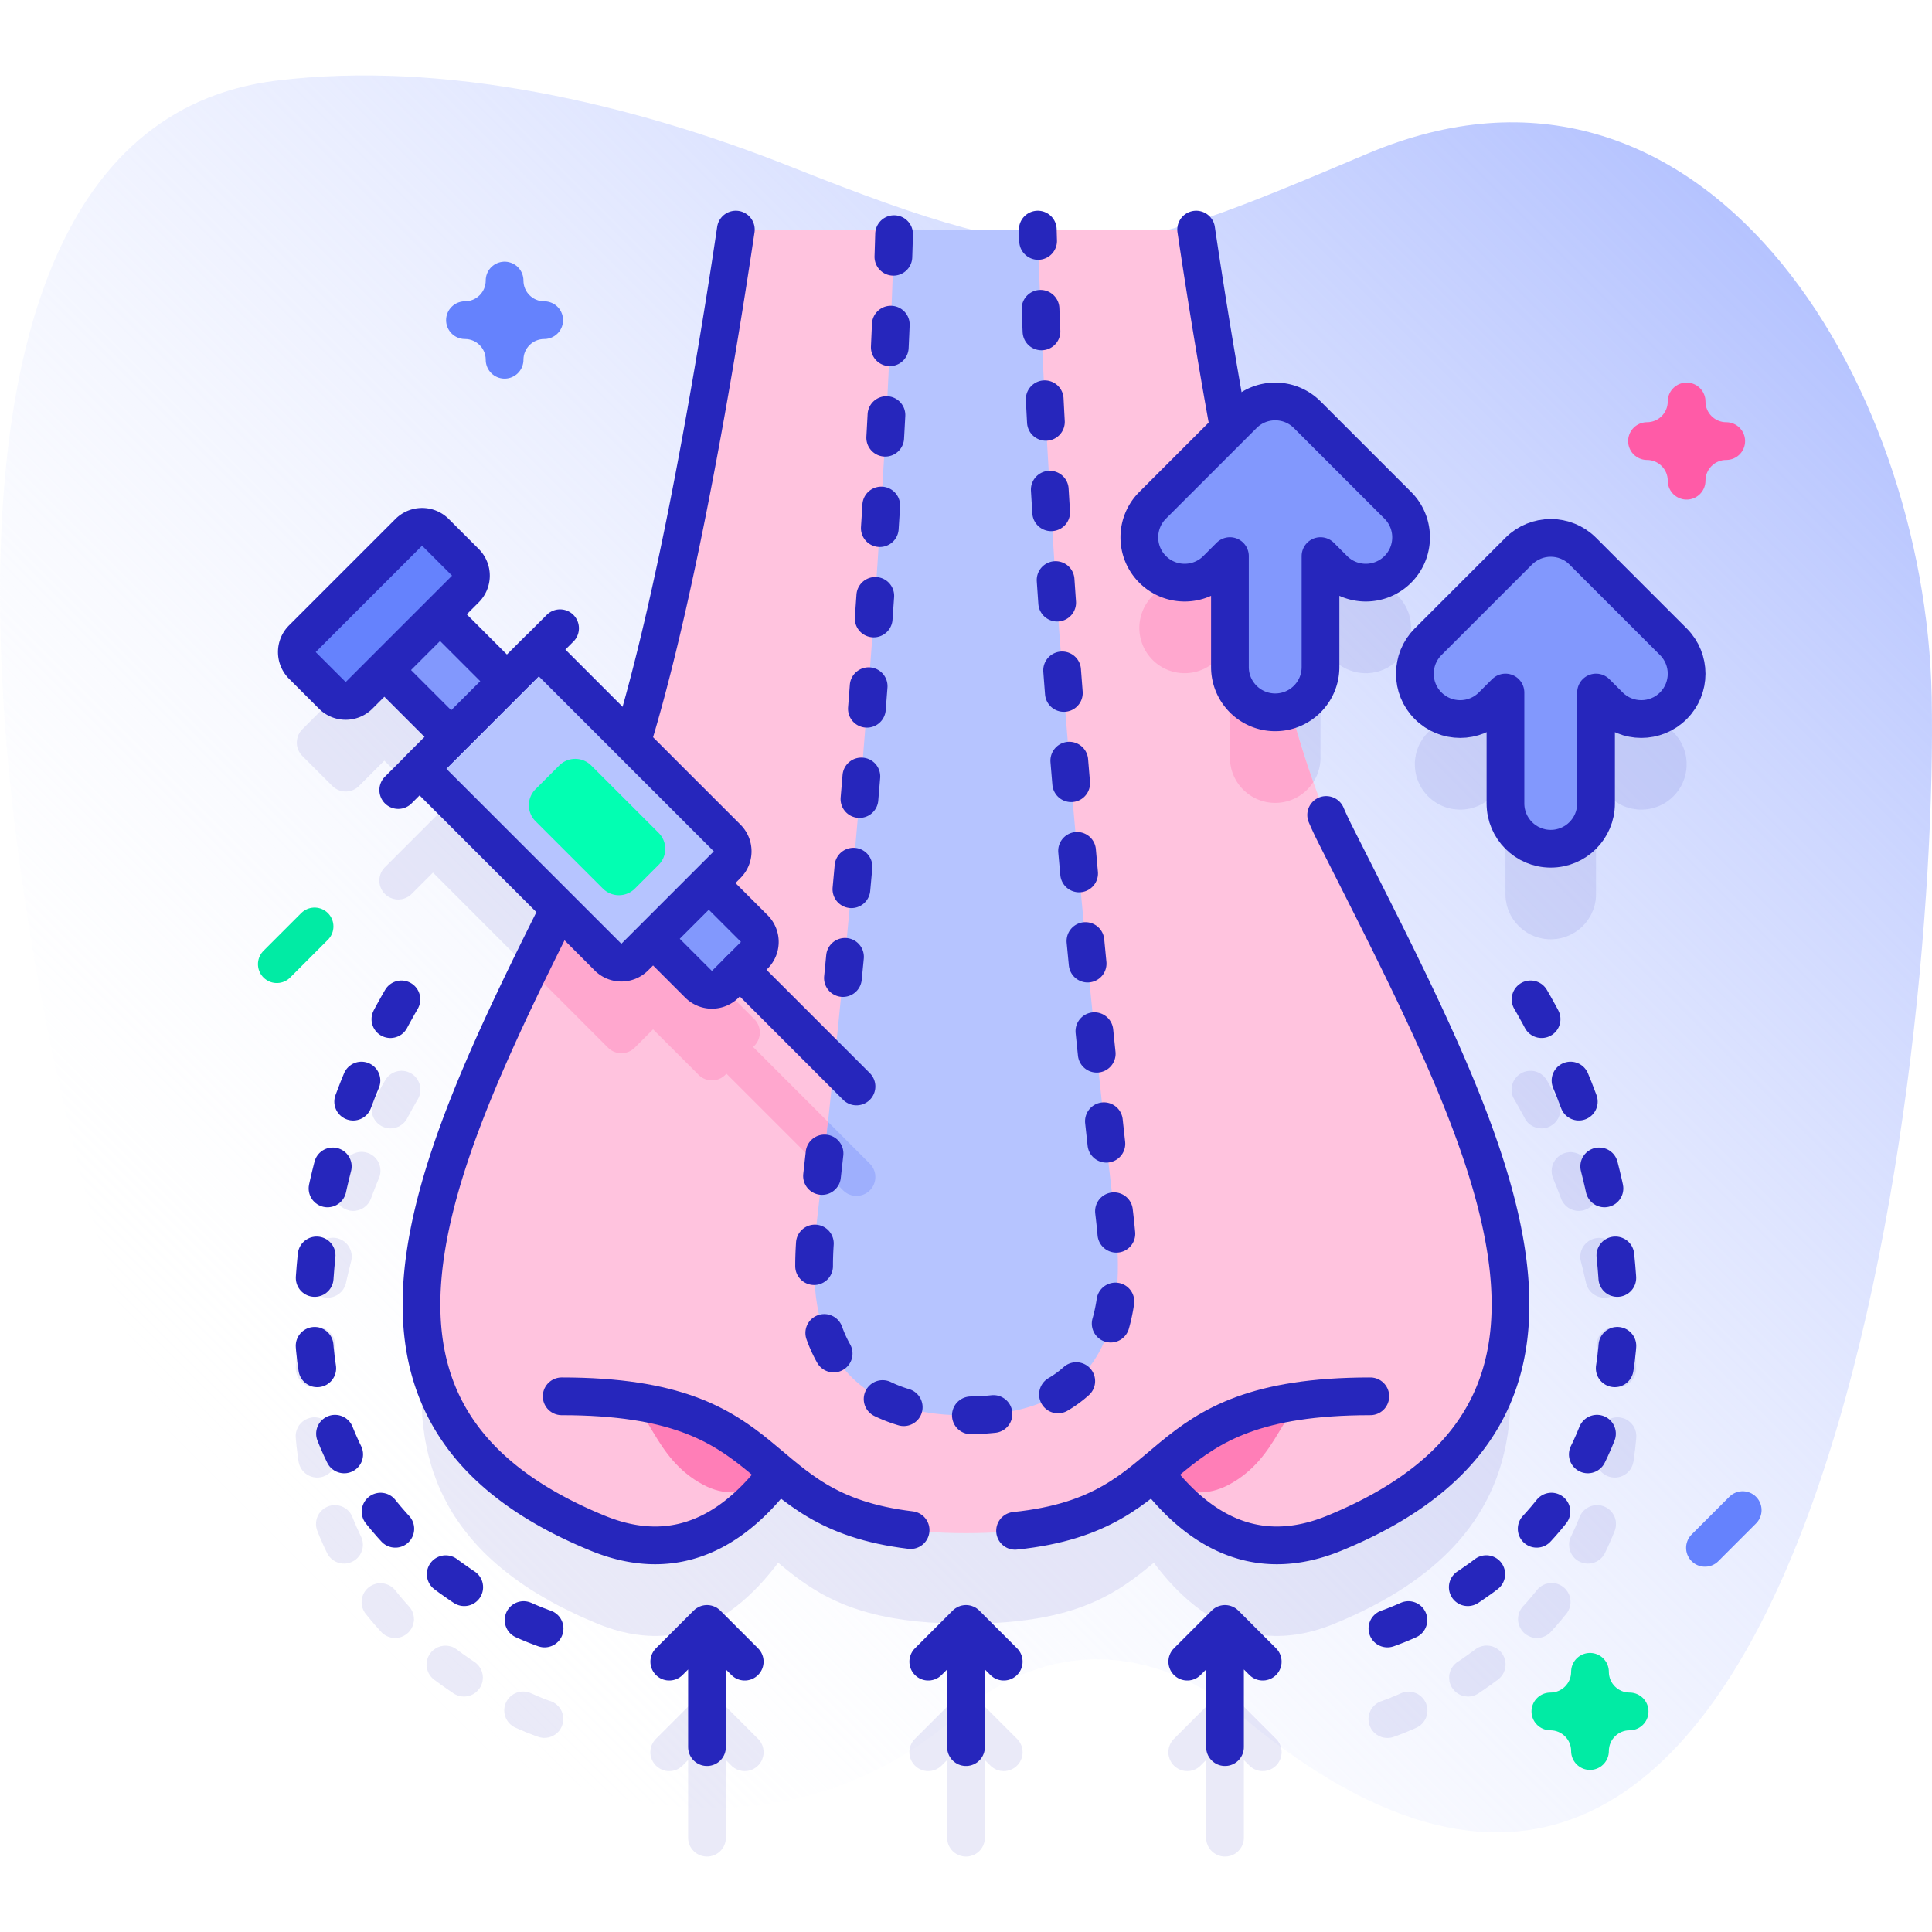 <svg xmlns="http://www.w3.org/2000/svg" xmlns:xlink="http://www.w3.org/1999/xlink" width="512" height="512" x="0" y="0" viewBox="0 0 512 512" style="enable-background:new 0 0 512 512" xml:space="preserve" class=""><g><linearGradient id="a" x1="71.364" x2="446.856" y1="419.09" y2="43.598" gradientUnits="userSpaceOnUse"><stop offset="0" style="stop-color:#FFFFFF;stop-opacity:0" stop-color="#ffffff;stop-opacity:0"></stop><stop offset="1" style="stop-color:#B5C3FF" stop-color="#b5c3ff"></stop></linearGradient><path d="M511.918 184.608C510.258 100.414 451.12 3.243 362.51 40.676c-69.405 29.32-78.595 33.067-152.762 3.573-42.11-16.746-91.857-28.38-136.546-22.874C-44.433 35.869 7.524 289.119 39.085 367.124c32.733 80.903 141.984 150.778 214.869 87.347 23.47-20.426 51.903-19.003 75.242.452C479.777 580.439 513.93 286.696 511.918 184.608z" style="fill:url(#a);" fill=""></path><g style="opacity:0.1;"><path d="M104.699 421.4a5 5 0 0 0-7.81 6.244 94.051 94.051 0 0 0 4.124 4.813 4.988 4.988 0 0 0 3.687 1.621 5 5 0 0 0 3.684-8.378 84.257 84.257 0 0 1-3.685-4.3zM108.927 284.457a5 5 0 0 0-6.836 1.809 175.368 175.368 0 0 0-3.012 5.398 5 5 0 1 0 8.817 4.719 163.802 163.802 0 0 1 2.84-5.09 5 5 0 0 0-1.809-6.836zM95.664 407.168a73.803 73.803 0 0 1-2.266-5.133 4.997 4.997 0 0 0-6.491-2.805 5 5 0 0 0-2.805 6.49 83.678 83.678 0 0 0 2.574 5.832 5 5 0 1 0 8.988-4.384zM125.73 440.433a101.191 101.191 0 0 1-4.674-3.307 5 5 0 0 0-6.003 7.998 112.825 112.825 0 0 0 5.134 3.631 4.996 4.996 0 0 0 6.934-1.389 5.001 5.001 0 0 0-1.391-6.933zM145.895 450.825c-.02-.007-1.985-.666-5.134-2.073a5 5 0 1 0-4.08 9.128c3.657 1.635 5.975 2.405 6.072 2.438a5 5 0 0 0 3.142-9.493zM91.865 320.581a5.002 5.002 0 0 0 6.432-2.938c.673-1.805 1.39-3.633 2.131-5.434a5 5 0 1 0-9.247-3.806 185.43 185.43 0 0 0-2.254 5.746 5 5 0 0 0 2.938 6.432zM78.94 356.131a163.649 163.649 0 0 0-.534 6.167 4.998 4.998 0 0 0 4.993 5.336 5 5 0 0 0 4.984-4.664c.129-1.922.298-3.869.5-5.788a5 5 0 0 0-4.446-5.498c-2.735-.285-5.207 1.701-5.497 4.447zM84.832 391.501a5 5 0 0 0 4.178-5.705 81.344 81.344 0 0 1-.665-5.603c-.23-2.751-2.648-4.786-5.4-4.564a4.998 4.998 0 0 0-4.564 5.4c.177 2.115.429 4.232.747 6.294a5.002 5.002 0 0 0 5.704 4.178zM83.361 331.813a171.885 171.885 0 0 0-1.438 6.01 5 5 0 1 0 9.766 2.152c.415-1.883.871-3.788 1.354-5.662a5 5 0 1 0-9.682-2.5zM429.055 375.629a4.997 4.997 0 0 0-5.399 4.565 81.18 81.18 0 0 1-.665 5.602 5 5 0 0 0 9.884 1.528c.319-2.068.571-4.187.747-6.295a5.003 5.003 0 0 0-4.567-5.4zM420.82 308.404a5 5 0 0 0-9.248 3.804 177.613 177.613 0 0 1 2.131 5.435 5 5 0 1 0 9.37-3.494 188.564 188.564 0 0 0-2.253-5.745zM425.092 399.23a5.003 5.003 0 0 0-6.49 2.807 73.24 73.24 0 0 1-2.266 5.132 5.002 5.002 0 0 0 4.49 7.194 5 5 0 0 0 4.498-2.809 83.633 83.633 0 0 0 2.574-5.833 5 5 0 0 0-2.806-6.491zM414.326 420.615a5.001 5.001 0 0 0-7.027.785 83.509 83.509 0 0 1-3.682 4.298 4.999 4.999 0 0 0 3.684 8.379c1.352 0 2.7-.545 3.686-1.62a93.756 93.756 0 0 0 4.125-4.815 5 5 0 0 0-.786-7.027zM427.565 351.684a5 5 0 0 0-4.449 5.496c.204 1.937.372 3.885.501 5.79a4.999 4.999 0 1 0 9.976-.672 163.752 163.752 0 0 0-.532-6.165 5.003 5.003 0 0 0-5.496-4.449zM428.638 331.812a5 5 0 1 0-9.682 2.502c.483 1.87.938 3.774 1.354 5.661a5.002 5.002 0 0 0 5.959 3.807 5.002 5.002 0 0 0 3.807-5.959 171.594 171.594 0 0 0-1.438-6.011zM390.946 437.126a102.75 102.75 0 0 1-4.676 3.306 5.002 5.002 0 0 0 2.776 9.163c.952 0 1.914-.271 2.767-.839a111.733 111.733 0 0 0 5.135-3.632 5 5 0 1 0-6.002-7.998zM371.239 448.752c-3.123 1.396-5.082 2.056-5.134 2.072a5 5 0 0 0 3.142 9.494c.097-.032 2.414-.803 6.071-2.438a4.998 4.998 0 0 0 2.524-6.604 4.996 4.996 0 0 0-6.603-2.524zM408.517 299.025a5 5 0 0 0 4.404-7.361 178.158 178.158 0 0 0-3.01-5.396 5 5 0 1 0-8.647 5.023 167.047 167.047 0 0 1 2.84 5.092 5 5 0 0 0 4.413 2.642zM190.896 450.82a5 5 0 0 0-7.071 0l-10 10a4.998 4.998 0 0 0 3.536 8.535c1.28 0 2.559-.488 3.536-1.465l1.464-1.464v20.58a5 5 0 1 0 10 0v-20.58l1.464 1.464c.977.977 2.256 1.465 3.536 1.465s2.559-.488 3.536-1.465a4.998 4.998 0 0 0 0-7.07l-10.001-10zM259.535 450.82a5 5 0 0 0-7.071 0l-10 10a4.998 4.998 0 0 0 3.536 8.535c1.28 0 2.559-.488 3.536-1.465l1.464-1.464v20.58a5 5 0 1 0 10 0v-20.58l1.465 1.465c.976.977 2.256 1.465 3.535 1.465s2.56-.488 3.535-1.465a4.998 4.998 0 0 0 0-7.07l-10-10.001zM328.174 450.82a4.998 4.998 0 0 0-7.07 0l-10 10a4.998 4.998 0 0 0 3.535 8.535 4.98 4.98 0 0 0 3.535-1.465l1.465-1.465v20.58c0 2.762 2.238 5 5 5s5-2.238 5-5v-20.58l1.465 1.465c.976.977 2.256 1.465 3.535 1.465s2.56-.488 3.535-1.465a4.998 4.998 0 0 0 0-7.07l-10-10zM443.453 194.064l-24.005-24.005c-4.684-4.686-12.288-4.686-16.972 0l-24.005 24.005c-4.688 4.687-4.688 12.287 0 16.974a11.963 11.963 0 0 0 8.486 3.515c3.071 0 6.144-1.172 8.486-3.515l3.516-3.516v29.4c0 6.628 5.373 12.002 12.002 12.002s12.002-5.374 12.002-12.002v-29.4l3.516 3.516c4.684 4.686 12.288 4.686 16.972 0 4.691-4.687 4.691-12.287.002-16.974z" style="" fill="#2626bc" data-original="#2626bc" class=""></path><path d="M342.022 212.049c4.62-1.67 7.927-6.082 7.927-11.277v-29.4l3.516 3.516c4.684 4.686 12.288 4.686 16.972 0 4.688-4.687 4.688-12.287 0-16.974l-24.005-24.005c-4.684-4.686-12.288-4.686-16.972 0l-3.766 3.766a1691.103 1691.103 0 0 1-8.699-52.83h-121.99c-3.472 23.458-14.368 92.922-27.588 135.952L146.3 199.68l5.657-5.657a5 5 0 0 0-7.071-7.07l-14.057 14.056-14.205-14.205 6.713-6.713a5 5 0 0 0 0-7.071l-7.944-7.944a5 5 0 0 0-7.071 0L80.13 193.269a5 5 0 0 0 0 7.071l7.944 7.944a5 5 0 0 0 7.071 0l6.713-6.713 14.205 14.205-14.057 14.057a4.998 4.998 0 0 0 3.536 8.535 4.985 4.985 0 0 0 3.536-1.465l5.657-5.657 33.505 33.506c-36.451 72.563-63.705 135.231 10.122 165.543 19.609 8.051 35.304.533 47.862-16.165 10.022 8.365 20.949 16.165 49.777 16.165s39.755-7.801 49.777-16.165c12.558 16.698 28.253 24.216 47.862 16.165 80.555-33.074 40.769-104.667 0-185.606-4.011-7.962-7.924-19.411-11.618-32.64z" style="" fill="#2626bc" data-original="#2626bc" class=""></path></g><path d="M353.639 220.689c-17.094-33.938-32.404-131.199-36.644-159.844h-121.99c-4.24 28.645-19.55 125.906-36.644 159.844-40.769 80.94-80.554 152.532 0 185.606 21.675 8.899 38.568-1.222 51.728-21.739h91.822c13.161 20.517 30.053 30.639 51.728 21.739 80.555-33.074 40.769-104.666 0-185.606z" style="" fill="#ffc3de" data-original="#ffc3de" class=""></path><path d="m199.586 277.462.312-.312a5 5 0 0 0 0-7.071l-12.064-12.064 4.865-4.865a5 5 0 0 0 0-7.071l-31.541-31.541a95.064 95.064 0 0 1-2.797 6.151c-6.188 12.286-12.351 24.355-18.077 36.108l20.849 20.849a5 5 0 0 0 7.071 0l4.865-4.865 12.064 12.064a5 5 0 0 0 7.071 0l.312-.312 30.927 30.927c.977.977 2.256 1.465 3.536 1.465s2.559-.488 3.536-1.465a4.998 4.998 0 0 0 0-7.07l-30.929-30.928zM348.037 207.255c-6.879-19.225-13.274-46.826-18.522-73.396-.017.017-.036.031-.054.049l-24.005 24.005c-4.688 4.687-4.688 12.287 0 16.974a11.963 11.963 0 0 0 8.486 3.515c3.071 0 6.144-1.172 8.486-3.515l3.516-3.516v29.4c0 6.628 5.373 12.002 12.002 12.002 4.238.001 7.955-2.201 10.091-5.518z" style="" fill="#ffa7ce" data-original="#ffa7ce"></path><path d="M164.41 370.841c8.01 1.16 8.33 15.37 21.95 22.63 11.36 6.05 19.86-3.34 19.86-3.34-9.68-8.08-18.51-16.68-41.81-19.29zM347.59 370.841c-8.01 1.16-8.33 15.37-21.95 22.63-11.36 6.05-19.86-3.34-19.86-3.34 9.68-8.08 18.51-16.68 41.81-19.29z" style="" fill="#ff7eb7" data-original="#ff7eb7"></path><path d="M195.005 60.845c-4.243 28.665-19.553 125.912-36.644 159.844-40.769 80.94-80.554 152.532 0 185.606 21.675 8.899 38.568-1.222 51.728-21.739h91.822c13.161 20.517 30.053 30.639 51.728 21.739 80.555-33.074 40.769-104.667 0-185.606a89.794 89.794 0 0 1-2.189-4.715M329.544 134.008c-6.018-30.438-10.533-59.542-12.549-73.163" style="stroke-width:10;stroke-linecap:round;stroke-linejoin:round;stroke-miterlimit:10;" fill="none" stroke="#2626bc" stroke-width="10" stroke-linecap="round" stroke-linejoin="round" stroke-miterlimit="10" data-original="#2626bc" class=""></path><path d="M363.151 370.04c-66.051 0-45 36.256-107.151 36.256s-41.101-36.256-107.151-36.256L256 307.908l107.151 62.132z" style="" fill="#ffc3de" data-original="#ffc3de" class=""></path><path d="M148.849 370.04c60.194 0 48.059 30.107 92.474 35.447M269.006 405.677c46.407-4.775 33.204-35.638 94.145-35.638" style="stroke-width:10;stroke-linecap:round;stroke-linejoin:round;stroke-miterlimit:10;" fill="none" stroke="#2626bc" stroke-width="10" stroke-linecap="round" stroke-linejoin="round" stroke-miterlimit="10" data-original="#2626bc" class=""></path><path d="M275.025 60.845h-38.049c-.745 27.269-4.335 122.429-20.34 261.427-1.828 15.877-5.071 52.819 39.364 52.819s41.192-36.942 39.364-52.819C279.36 183.274 275.769 88.113 275.025 60.845z" style="" fill="#b6c4ff" data-original="#b6c4ff" class=""></path><path d="M230.513 315.459a4.998 4.998 0 0 0 0-7.07l-11.083-11.083c-.457 4.201-.925 8.446-1.406 12.736l5.417 5.417c.977.977 2.256 1.465 3.536 1.465s2.56-.488 3.536-1.465z" style="" fill="#9eaffd" data-original="#9eaffd"></path><path d="M218.511 305.681a3941.36 3941.36 0 0 1-1.875 16.591c-1.828 15.877-5.071 52.819 39.364 52.819s41.192-36.942 39.364-52.819c-16.001-138.969-19.594-234.136-20.34-261.428M236.942 62.05c-.685 24.14-3.406 94.379-13.556 197.141" style="stroke-width:10;stroke-linecap:round;stroke-linejoin:round;stroke-miterlimit:10;stroke-dasharray:6,18;" fill="none" stroke="#2626bc" stroke-width="10" stroke-linecap="round" stroke-linejoin="round" stroke-miterlimit="10" stroke-dasharray="6,18" data-original="#2626bc" class=""></path><path d="m199.898 253.15-7.695 7.695a5 5 0 0 1-7.071 0l-89.826-89.826 14.766-14.766 89.826 89.826a5 5 0 0 1 0 7.071z" style="" fill="#8298fd" data-original="#8298fd" class=""></path><path d="m199.898 253.15-7.695 7.695a5 5 0 0 1-7.071 0l-89.826-89.826 14.766-14.766 89.826 89.826a5 5 0 0 1 0 7.071z" style="stroke-width:10;stroke-linecap:round;stroke-linejoin:round;stroke-miterlimit:10;" fill="none" stroke="#2626bc" stroke-width="10" stroke-linecap="round" stroke-linejoin="round" stroke-miterlimit="10" data-original="#2626bc" class=""></path><path d="m192.699 229.15-24.496 24.496a5 5 0 0 1-7.071 0l-49.934-49.934 31.567-31.567 49.934 49.934a5 5 0 0 1 0 7.071z" style="" fill="#b6c4ff" data-original="#b6c4ff" class=""></path><path d="m174.539 220.719-17.856-17.856a6 6 0 0 0-8.485 0l-6.281 6.281a6 6 0 0 0 0 8.485l17.856 17.856a6 6 0 0 0 8.485 0l6.281-6.281a6 6 0 0 0 0-8.485z" style="" fill="#02ffb2" data-original="#02ffb2"></path><path d="m192.699 229.15-24.496 24.496a5 5 0 0 1-7.071 0l-49.934-49.934 31.567-31.567 49.934 49.934a5 5 0 0 1 0 7.071z" style="stroke-width:10;stroke-linecap:round;stroke-linejoin:round;stroke-miterlimit:10;" fill="none" stroke="#2626bc" stroke-width="10" stroke-linecap="round" stroke-linejoin="round" stroke-miterlimit="10" data-original="#2626bc" class=""></path><path d="m123.337 156.092-28.192 28.192a5 5 0 0 1-7.071 0l-7.944-7.944a5 5 0 0 1 0-7.071l28.192-28.192a5 5 0 0 1 7.071 0l7.944 7.944a5 5 0 0 1 0 7.071z" style="" fill="#6582fd" data-original="#6582fd"></path><path d="m123.337 156.092-28.192 28.192a5 5 0 0 1-7.071 0l-7.944-7.944a5 5 0 0 1 0-7.071l28.192-28.192a5 5 0 0 1 7.071 0l7.944 7.944a5 5 0 0 1 0 7.071zM105.541 209.368l42.88-42.88M196.051 256.997l30.926 30.927" style="stroke-width:10;stroke-linecap:round;stroke-linejoin:round;stroke-miterlimit:10;" fill="none" stroke="#2626bc" stroke-width="10" stroke-linecap="round" stroke-linejoin="round" stroke-miterlimit="10" data-original="#2626bc" class=""></path><path d="m378.472 170.064 24.005-24.005c4.684-4.686 12.288-4.686 16.972 0l24.005 24.005c4.688 4.687 4.688 12.287 0 16.974-4.684 4.686-12.288 4.686-16.972 0l-3.516-3.516v29.4c0 6.628-5.373 12.002-12.002 12.002s-12.002-5.374-12.002-12.002v-29.4l-3.516 3.516c-2.342 2.343-5.415 3.515-8.486 3.515s-6.144-1.172-8.486-3.515c-4.69-4.687-4.69-12.287-.002-16.974z" style="" fill="#8298fd" data-original="#8298fd" class=""></path><path d="m378.472 170.064 24.005-24.005c4.684-4.686 12.288-4.686 16.972 0l24.005 24.005c4.688 4.687 4.688 12.287 0 16.974-4.684 4.686-12.288 4.686-16.972 0l-3.516-3.516v29.4c0 6.628-5.373 12.002-12.002 12.002s-12.002-5.374-12.002-12.002v-29.4l-3.516 3.516c-2.342 2.343-5.415 3.515-8.486 3.515s-6.144-1.172-8.486-3.515c-4.69-4.687-4.69-12.287-.002-16.974z" style="stroke-width:10;stroke-linecap:round;stroke-linejoin:round;stroke-miterlimit:10;" fill="none" stroke="#2626bc" stroke-width="10" stroke-linecap="round" stroke-linejoin="round" stroke-miterlimit="10" data-original="#2626bc" class=""></path><path d="m305.456 133.913 24.005-24.005c4.684-4.686 12.288-4.686 16.972 0l24.005 24.005c4.688 4.687 4.688 12.287 0 16.974-4.684 4.686-12.288 4.686-16.972 0l-3.516-3.516v29.4c0 6.628-5.373 12.002-12.002 12.002-6.629 0-12.002-5.374-12.002-12.002v-29.4l-3.516 3.516a11.963 11.963 0 0 1-8.486 3.515 11.963 11.963 0 0 1-8.486-3.515c-4.691-4.687-4.691-12.287-.002-16.974z" style="" fill="#8298fd" data-original="#8298fd" class=""></path><path d="m305.456 133.913 24.005-24.005c4.684-4.686 12.288-4.686 16.972 0l24.005 24.005c4.688 4.687 4.688 12.287 0 16.974-4.684 4.686-12.288 4.686-16.972 0l-3.516-3.516v29.4c0 6.628-5.373 12.002-12.002 12.002-6.629 0-12.002-5.374-12.002-12.002v-29.4l-3.516 3.516a11.963 11.963 0 0 1-8.486 3.515 11.963 11.963 0 0 1-8.486-3.515c-4.691-4.687-4.691-12.287-.002-16.974z" style="stroke-width:10;stroke-linecap:round;stroke-linejoin:round;stroke-miterlimit:10;" fill="none" stroke="#2626bc" stroke-width="10" stroke-linecap="round" stroke-linejoin="round" stroke-miterlimit="10" data-original="#2626bc" class=""></path><path d="M144.32 431.571s-61.273-20.238-61.273-82.595c0-57.877 32.814-98.461 32.814-98.461M367.68 431.571s61.273-20.238 61.273-82.595c0-57.877-32.814-98.461-32.814-98.461" style="stroke-width:10;stroke-linecap:round;stroke-linejoin:round;stroke-miterlimit:10;stroke-dasharray:6,18;" fill="none" stroke="#2626bc" stroke-width="10" stroke-linecap="round" stroke-linejoin="round" stroke-miterlimit="10" stroke-dasharray="6,18" data-original="#2626bc" class=""></path><path d="M187.361 436.089v26.917M177.361 440.355l10-10 10 10M246 440.355l10-10 10 10M314.639 440.355l10-10 10 10M256 436.089v26.917M324.639 436.089v26.917" style="stroke-width:10;stroke-linecap:round;stroke-linejoin:round;stroke-miterlimit:10;" fill="none" stroke="#2626bc" stroke-width="10" stroke-linecap="round" stroke-linejoin="round" stroke-miterlimit="10" data-original="#2626bc" class=""></path><path d="M421.363 443.047c0 5.799-4.701 10.5-10.5 10.5 5.799 0 10.5 4.701 10.5 10.5 0-5.799 4.701-10.5 10.5-10.5-5.799 0-10.5-4.701-10.5-10.5z" style="stroke-width:10;stroke-linecap:round;stroke-linejoin:round;stroke-miterlimit:10;" fill="none" stroke="#01eba4" stroke-width="10" stroke-linecap="round" stroke-linejoin="round" stroke-miterlimit="10" data-original="#01eba4"></path><path d="M446.97 106.394c0 5.799-4.701 10.5-10.5 10.5 5.799 0 10.5 4.701 10.5 10.5 0-5.799 4.701-10.5 10.5-10.5-5.799 0-10.5-4.701-10.5-10.5z" style="stroke-width:10;stroke-linecap:round;stroke-linejoin:round;stroke-miterlimit:10;" fill="none" stroke="#ff5ba7" stroke-width="10" stroke-linecap="round" stroke-linejoin="round" stroke-miterlimit="10" data-original="#ff5ba7"></path><path d="M133.72 74.345c0 5.799-4.701 10.5-10.5 10.5 5.799 0 10.5 4.701 10.5 10.5 0-5.799 4.701-10.5 10.5-10.5-5.8 0-10.5-4.701-10.5-10.5z" style="stroke-width:10;stroke-linecap:round;stroke-linejoin:round;stroke-miterlimit:10;" fill="none" stroke="#6582fd" stroke-width="10" stroke-linecap="round" stroke-linejoin="round" stroke-miterlimit="10" data-original="#6582fd"></path><path d="m83.362 245.515-10 10" style="stroke-width:10;stroke-linecap:round;stroke-linejoin:round;stroke-miterlimit:10;" fill="none" stroke="#01eba4" stroke-width="10" stroke-linecap="round" stroke-linejoin="round" stroke-miterlimit="10" data-original="#01eba4"></path><path d="m461.834 400.194-10 10" style="stroke-width:10;stroke-linecap:round;stroke-linejoin:round;stroke-miterlimit:10;" fill="none" stroke="#6582fd" stroke-width="10" stroke-linecap="round" stroke-linejoin="round" stroke-miterlimit="10" data-original="#6582fd"></path></g></svg>
